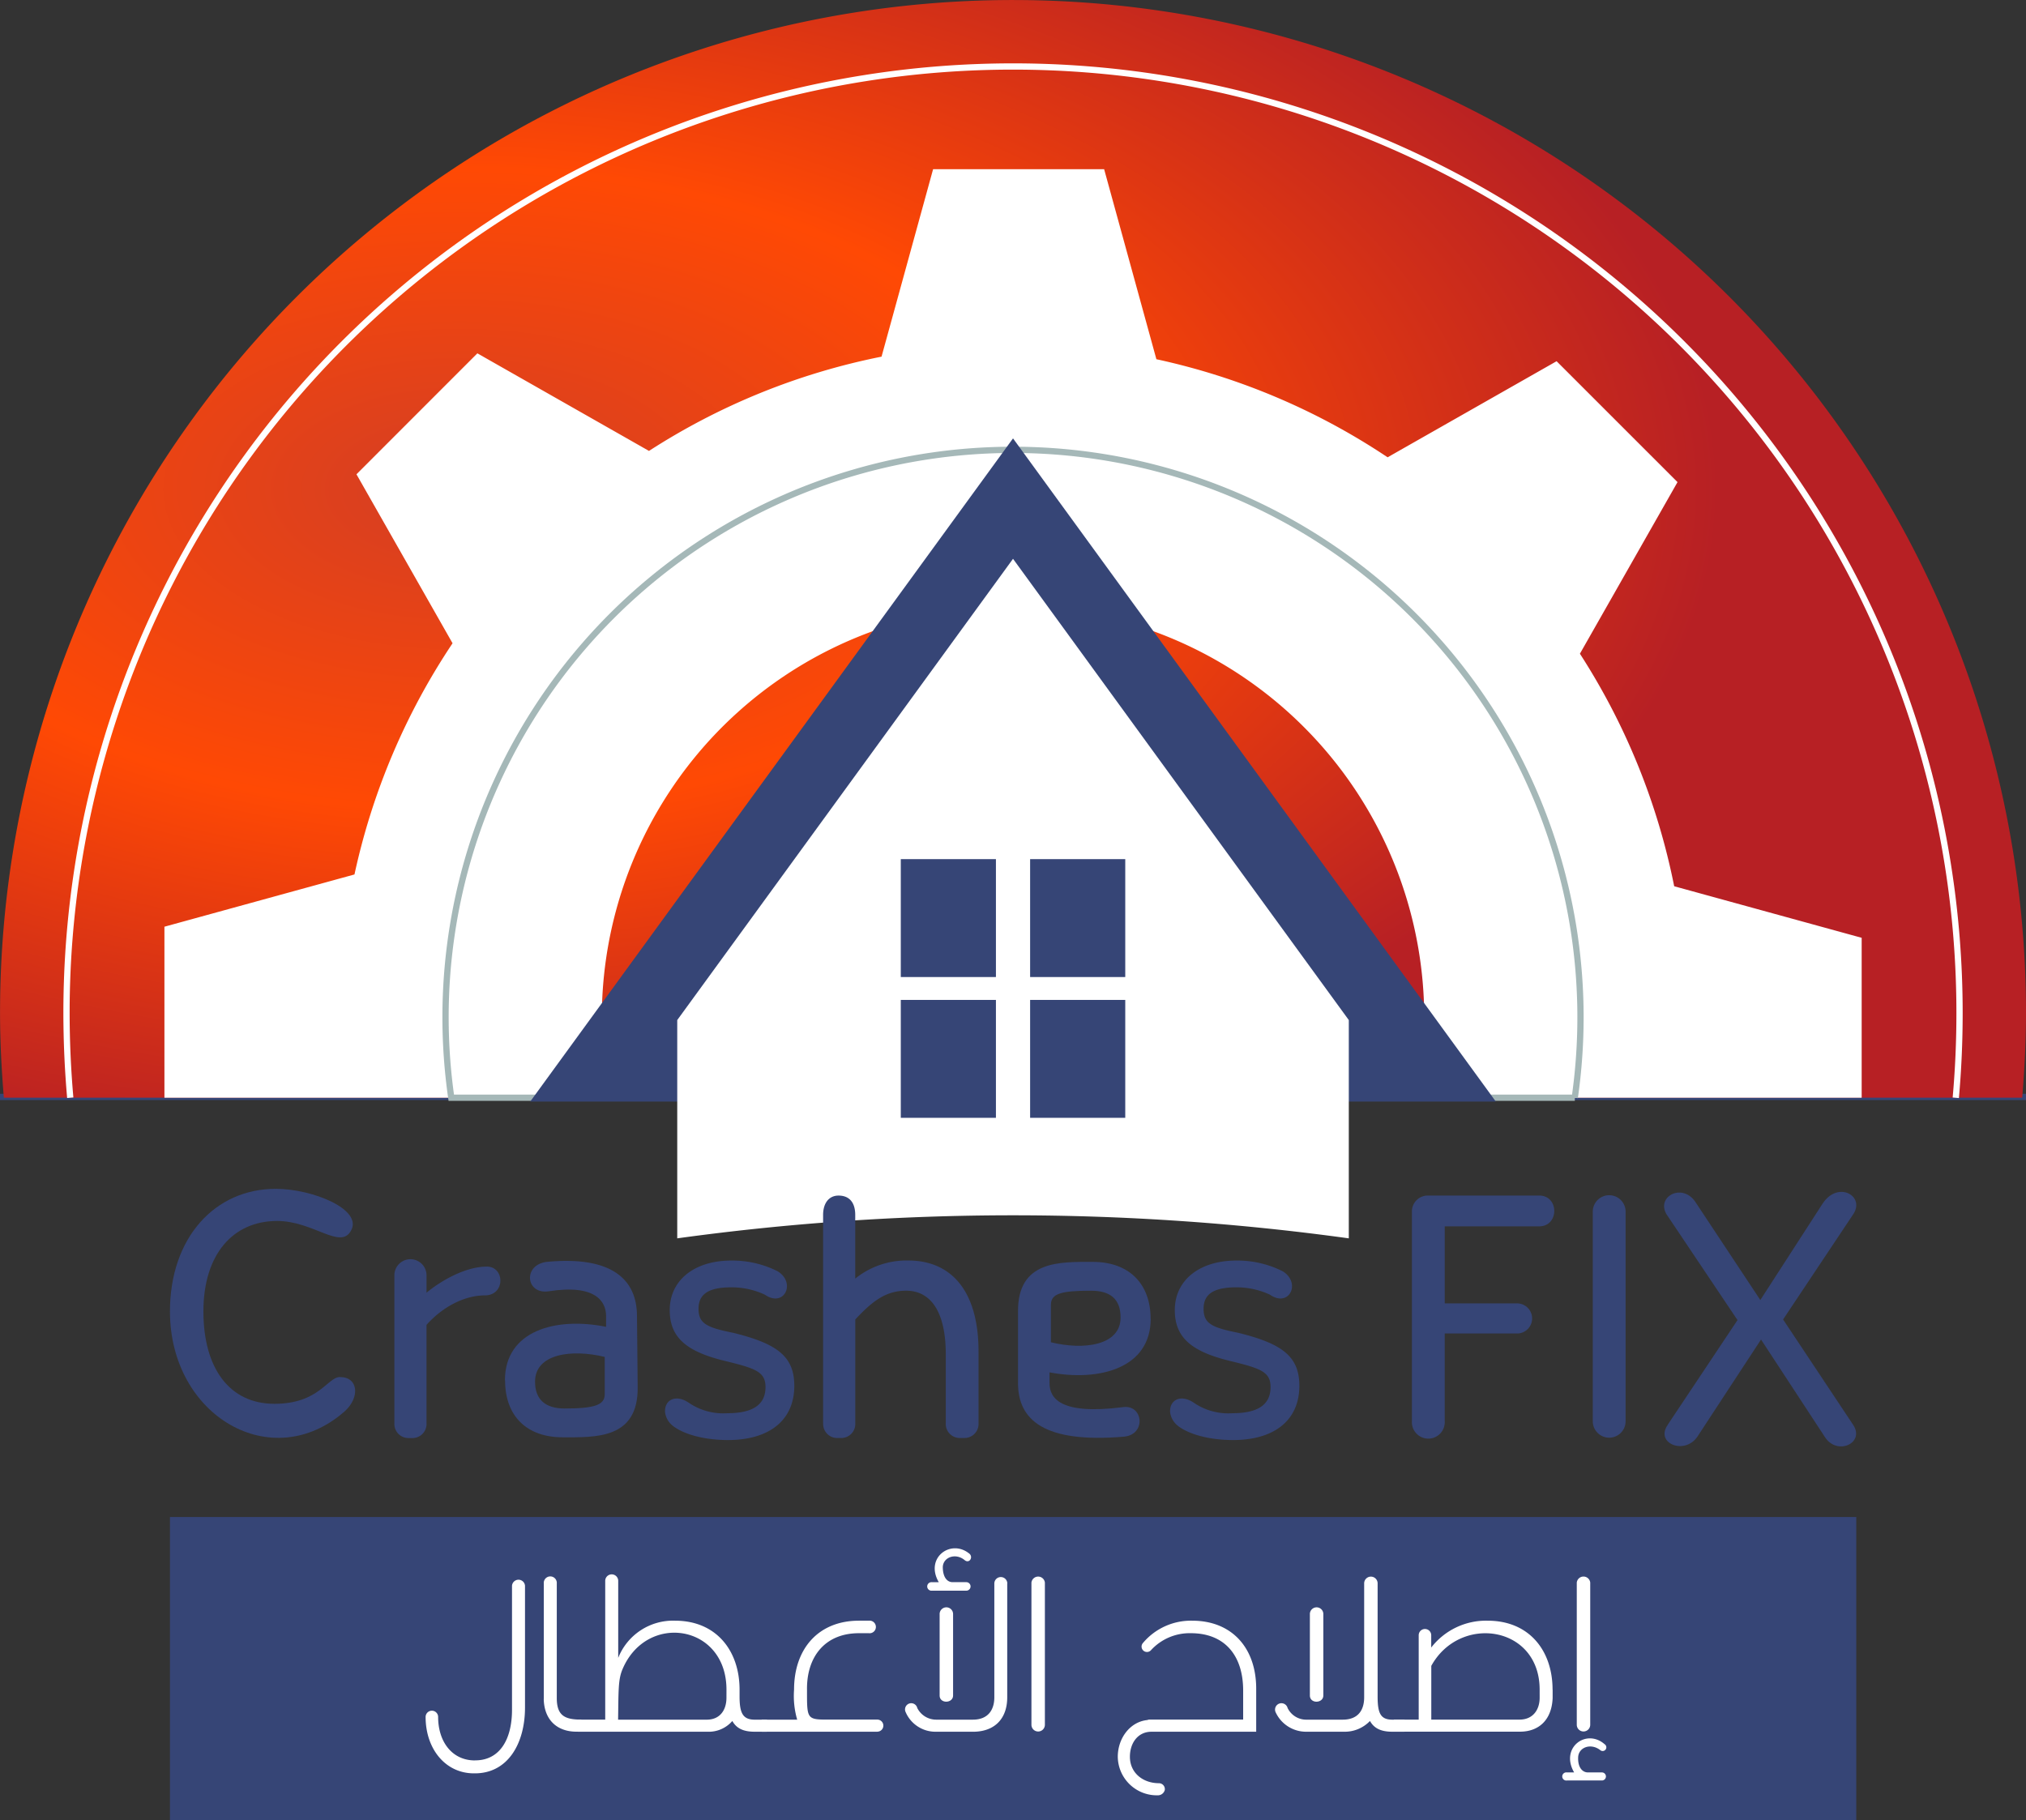 <svg xmlns="http://www.w3.org/2000/svg" xmlns:xlink="http://www.w3.org/1999/xlink" width="323.707" height="290.855" viewBox="0 0 323.707 290.855">
  <rect x="0" y="0" width="323.707" height="290.855" fill="#333333" stroke="none"/>
  <defs>
    <radialGradient id="radial-gradient" cx="0.229" cy="0.446" r="0.617" gradientUnits="objectBoundingBox">
      <stop offset="0" stop-color="#ff4904"/>
      <stop offset="0" stop-color="#d43e24"/>
      <stop offset="0.47" stop-color="#ff4904"/>
      <stop offset="1" stop-color="#b72024"/>
    </radialGradient>
  </defs>
  <g id="logo_01" data-name="logo 01" transform="translate(-0.293)">
    <g id="Layer_2" data-name="Layer 2" transform="translate(0)">
      <g id="OBJECTS">
        <g id="Group_4" data-name="Group 4">
          <line id="Line_1" data-name="Line 1" x2="323.707" transform="translate(0.293 175.279)" fill="none" stroke="#364576" stroke-width="1"/>
          <g id="Group_7" data-name="Group 7" transform="translate(0.3)">
            <path id="Path_11" data-name="Path 11" d="M341.292,175.406c.368-4.47.608-8.983.608-13.547a161.85,161.85,0,1,0-323.7-.009c0,4.564.24,9.077.608,13.547H341.3Z" transform="translate(-18.2)" fill="url(#radial-gradient)"/>
            <path id="Path_12" data-name="Path 12" d="M31.2,177.189q-.591-6.692-.6-13.556a151.231,151.231,0,0,1,302.462.009q0,6.847-.6,13.556" transform="translate(-19.981 -1.783)" fill="none" stroke="#fff" stroke-width="1"/>
            <path id="Path_24" data-name="Path 24" d="M118.757,167.164A65.7,65.7,0,1,1,248.9,179.941H320.05V154.387l-29.955-8.238a107.026,107.026,0,0,0-15.063-37.157l15.594-27.42L271.306,62.253l-27,15.354a107.246,107.246,0,0,0-36.943-15.671L199.014,31.57H171.687l-8.238,29.955a107.027,107.027,0,0,0-37.157,15.063L98.872,60.994,79.553,80.322l15.354,27a107.247,107.247,0,0,0-15.671,36.943L48.87,152.615v27.326h71.145a66.1,66.1,0,0,1-1.25-12.777Z" transform="translate(-22.606 -4.535)" fill="#fff"/>
            <path id="Path_25" data-name="Path 25" d="M228.015,197.88a28.653,28.653,0,1,0-51.244,0Z" transform="translate(-40.544 -22.474)" fill="#fff"/>
            <path id="Path_26" data-name="Path 26" d="M281.744,187.477a90.67,90.67,0,1,0-179.508,0H281.753Z" transform="translate(-30.14 -12.071)" fill="none" stroke="#a5b8b8" stroke-width="1"/>
            <path id="Path_27" data-name="Path 27" d="M271.4,187.773,194.26,81.8,117.12,187.773Z" transform="translate(-32.41 -11.751)" fill="#364576"/>
            <path id="Path_28" data-name="Path 28" d="M237.935,158.862,198.2,104.27l-39.735,54.592L144.55,177.976v34.879a392.672,392.672,0,0,1,107.3,0V177.976Z" transform="translate(-36.35 -14.979)" fill="#fff"/>
            <g id="Group_3" data-name="Group 3" transform="translate(143.918 137.281)">
              <rect id="Rectangle_2" data-name="Rectangle 2" width="15.2" height="18.84" fill="#364576"/>
              <rect id="Rectangle_3" data-name="Rectangle 3" width="15.2" height="18.84" transform="translate(20.664)" fill="#364576"/>
              <rect id="Rectangle_4" data-name="Rectangle 4" width="15.2" height="18.84" transform="translate(0 22.496)" fill="#364576"/>
              <rect id="Rectangle_5" data-name="Rectangle 5" width="15.2" height="18.84" transform="translate(20.664 22.496)" fill="#364576"/>
            </g>
          </g>
          <rect id="Rectangle_6" data-name="Rectangle 6" width="269.432" height="48.449" transform="translate(27.449 242.407)" fill="#364576"/>
          <g id="Group_5" data-name="Group 5" transform="translate(68.295 247.404)">
            <path id="Path_1" data-name="Path 1" d="M113.152,319.047h.074c3.867,0,5.869-3.288,5.869-8.082v-19.82a1.041,1.041,0,0,1,2.076,0v19.462c0,5.722-2.719,10.516-8.009,10.516h-.147c-4.583,0-7.724-3.931-7.724-9.01a1,1,0,0,1,2,0c0,3.931,2.213,6.944,5.869,6.944Z" transform="translate(-105.29 -285.163)" fill="#fff"/>
            <path id="Path_2" data-name="Path 2" d="M125.849,309.2V290.74a1.042,1.042,0,1,1,2.076,0v18.314c0,2.866,1.359,3.435,3.931,3.435v1.929h-.79c-3.077,0-5.153-1.864-5.226-5.226Z" transform="translate(-106.966 -285.117)" fill="#fff"/>
            <path id="Path_3" data-name="Path 3" d="M162.2,313.393l-.285,1h-1.929c-1.864,0-2.93-.569-3.573-1.718a4.977,4.977,0,0,1-4,1.718H131.736l-.5-1.929h4.868V290.285a1.038,1.038,0,1,1,2.076,0v12.307a9.421,9.421,0,0,1,9.084-5.942c6.585,0,10.305,4.794,10.305,11.022v1.075c0,2.645.505,3.72,2.434,3.72h1.929l.285.928Zm-6.723-5.722c0-10.443-12.739-12.381-16.6-3.288-.716,1.644-.643,3.435-.716,8.083h14.163c2.149,0,3.15-1.571,3.15-3.509Z" transform="translate(-107.406 -285.084)" fill="#fff"/>
            <path id="Path_4" data-name="Path 4" d="M182.2,315.055H163.736l-.5-.928.5-1h5.649a13.6,13.6,0,0,1-.5-4.794c0-6.512,3.867-11.022,10.369-11.022h1.571a1.008,1.008,0,1,1,0,2h-1.571c-5.511,0-8.367,3.867-8.3,9.01,0,4.51-.073,4.794,3.077,4.794h8.156a.964.964,0,1,1,0,1.929Z" transform="translate(-110.015 -285.745)" fill="#fff"/>
            <path id="Path_5" data-name="Path 5" d="M205.021,290.341v18.176c0,3.435-2,5.437-5.29,5.511h-6.08a5.189,5.189,0,0,1-4.868-3.15.991.991,0,1,1,1.864-.643,3.382,3.382,0,0,0,3.077,1.864h5.8c2.507,0,3.435-1.644,3.435-3.573V290.35a1.038,1.038,0,1,1,2.076,0Zm-12.087-.211h1.148c-2.287-3.931,2-7.008,4.941-4.51.569.57-.074,1.571-.79,1-1.433-1.212-3.435-.505-3.508,1.075,0,1.571.643,2.434,1.57,2.434h2.213a.68.68,0,0,1,0,1.359H193a.682.682,0,1,1-.074-1.359Zm3.435,5.153v12.95c0,1.286-2.149,1.359-2.149,0v-12.95A1.076,1.076,0,1,1,196.369,295.282Z" transform="translate(-112.091 -284.718)" fill="#fff"/>
            <path id="Path_6" data-name="Path 6" d="M210.68,290.6a1.081,1.081,0,0,1,2.149,0v22.75a1.075,1.075,0,0,1-2.149,0Z" transform="translate(-113.883 -285.119)" fill="#fff"/>
            <path id="Path_7" data-name="Path 7" d="M247.817,308.185v6.87H231.073c-2.149,0-3.435,1.791-3.435,4,0,2.572,2.076,4.225,4.647,4.225a.947.947,0,0,1,.928,1.075,1.134,1.134,0,0,1-1,.854,6.239,6.239,0,0,1-6.512-6.154c0-2.93,1.929-5.584,4.721-5.869a.9.9,0,0,1,.432-.073h14.879v-4.647c0-5.511-2.866-9.157-8.367-9.157A8.374,8.374,0,0,0,231,302.031a.862.862,0,0,1-1.286-1.148,10.018,10.018,0,0,1,7.871-3.573C243.95,297.31,247.817,301.673,247.817,308.185Z" transform="translate(-115.108 -285.744)" fill="#fff"/>
            <path id="Path_8" data-name="Path 8" d="M274.084,313.431l-.358,1H271.8c-1.855,0-2.93-.569-3.573-1.718a5.572,5.572,0,0,1-4.151,1.718h-6.007a5.354,5.354,0,0,1-4.932-3.15,1.019,1.019,0,1,1,1.929-.643,3.3,3.3,0,0,0,3.077,1.865h5.722c2.572,0,3.435-1.644,3.435-3.573V290.755a1.075,1.075,0,1,1,2.149,0v18.029c0,2.645.432,3.72,2.36,3.72h1.929l.358.928Zm-15.458-4.794v-12.95a1.076,1.076,0,1,1,2.149,0v12.95C260.776,309.923,258.626,310,258.626,308.637Z" transform="translate(-117.34 -285.122)" fill="#fff"/>
            <path id="Path_9" data-name="Path 9" d="M299.056,308.322v1.359c-.147,3.508-2.223,5.364-5.226,5.364H273.725l-.505-.928.505-1h3.931V299.6a1,1,0,0,1,2,.073V301.6a11.066,11.066,0,0,1,9.019-4.289c6.65,0,10.37,4.794,10.37,11.022Zm-2.076,0c0-10.232-12.739-12.087-17.313-3.793v8.588h14.1c2.149,0,3.215-1.571,3.215-3.509Z" transform="translate(-118.983 -285.744)" fill="#fff"/>
            <path id="Path_10" data-name="Path 10" d="M303.773,320.931h1.148c-2.287-3.931,1.929-7.081,4.868-4.51a.589.589,0,1,1-.716.928c-1.506-1.148-3.435-.432-3.509,1.148s.643,2.434,1.571,2.434h2.223a.643.643,0,0,1,0,1.286h-5.584A.651.651,0,1,1,303.773,320.931Zm1.57-30.337a1.081,1.081,0,0,1,2.149,0v22.75a1.075,1.075,0,0,1-2.149,0Z" transform="translate(-121.413 -285.118)" fill="#fff"/>
          </g>
          <g id="Group_6" data-name="Group 6" transform="translate(27.449 189.963)">
            <path id="Path_14" data-name="Path 14" d="M87.726,246.74c2.893,0,3.215,3.215.753,5.456-11.665,10.278-27.94.753-27.94-15.945,0-11.775,7.173-19.591,16.909-19.591,5.887,0,14.025,3.316,11.986,6.742-1.708,2.994-6-1.607-11.775-1.607-7.063,0-11.775,5.355-11.775,14.447s4.17,14.769,11.343,14.769,8.459-4.28,10.489-4.28Z" transform="translate(-60.54 -216.66)" fill="#364576"/>
            <path id="Path_15" data-name="Path 15" d="M99.58,255.122v-23.65a2.567,2.567,0,1,1,5.134,0v2.783c2.461-2.03,6.319-4.17,9.635-4.17,2.893,0,2.994,4.6-.321,4.6-3.1,0-6.641,1.708-9.313,4.712v15.733a2.247,2.247,0,0,1-2.351,2.351h-.432a2.247,2.247,0,0,1-2.351-2.351Z" transform="translate(-63.723 -217.658)" fill="#364576"/>
            <path id="Path_16" data-name="Path 16" d="M118.81,248.294c0-8.027,8.239-10.167,16.165-8.56v-1.717c0-2.351-1.708-5.134-9.2-3.959-3.637.533-4.17-4.28-.211-4.712,10.278-.964,14.346,2.783,14.346,8.67l.11,11.343c.11,8.349-6.741,8.027-11.986,8.027-5.777,0-9.2-3.426-9.2-9.1Zm15.945,2.25v-6c-5.244-1.286-11.132-.533-11.132,3.959,0,2.893,1.708,4.28,4.712,4.28,4.712,0,6.42-.533,6.42-2.25Z" transform="translate(-65.291 -217.682)" fill="#364576"/>
            <path id="Path_17" data-name="Path 17" d="M147.946,255.573a3.274,3.274,0,0,1-1.286-2.25v-.11c0-1.929,1.819-2.673,3.747-1.387a9.766,9.766,0,0,0,6.209,1.708c3.959,0,6.1-1.286,6.1-4.17,0-2.462-1.607-2.994-6.42-4.17-6.209-1.5-8.882-3.747-8.882-8.138,0-4.712,3.858-7.917,9.846-7.917a16.111,16.111,0,0,1,7.384,1.708c2.994,1.819,1.075,5.887-2.03,3.747a12.575,12.575,0,0,0-5.355-1.176c-3.637,0-5.244,1.075-5.244,3.426s1.286,2.994,5.566,3.848c6.962,1.718,9.736,3.747,9.736,8.459,0,5.566-4.069,8.67-10.6,8.67-3.637,0-6.962-.854-8.781-2.25Z" transform="translate(-67.562 -217.678)" fill="#364576"/>
            <path id="Path_18" data-name="Path 18" d="M174.16,254.219V220.934c0-1.929.964-3.1,2.461-3.1,1.708,0,2.673,1.075,2.673,3.1V231.1a13.051,13.051,0,0,1,8.459-2.893c6.852,0,11.242,4.813,11.242,14.558v11.453a2.247,2.247,0,0,1-2.351,2.351h-.533a2.242,2.242,0,0,1-2.351-2.351V243.2c0-7.063-2.572-10.167-6.319-10.167-3.215,0-5.355,1.607-8.138,4.6v16.587a2.247,2.247,0,0,1-2.351,2.351h-.432a2.247,2.247,0,0,1-2.351-2.351Z" transform="translate(-69.804 -216.755)" fill="#364576"/>
            <path id="Path_19" data-name="Path 19" d="M229.268,238.463c0,7.917-8.239,10.057-16.165,8.56v1.708c0,2.351,1.607,5.134,11.664,3.858,3.316-.533,3.858,4.39.211,4.712-12.739,1.075-16.909-2.673-16.909-8.56V237.4c-.11-8.349,6.742-8.027,11.986-8.027,5.676,0,9.2,3.426,9.2,9.1Zm-15.944-2.25v6c5.244,1.286,11.132.533,11.132-3.958,0-2.994-1.708-4.28-4.712-4.28-4.712,0-6.42.432-6.42,2.25Z" transform="translate(-72.569 -217.696)" fill="#364576"/>
            <path id="Path_20" data-name="Path 20" d="M235.806,255.573a3.274,3.274,0,0,1-1.286-2.25v-.11c0-1.929,1.818-2.673,3.747-1.387a9.746,9.746,0,0,0,6.209,1.708c3.958,0,6.1-1.286,6.1-4.17,0-2.462-1.607-2.994-6.42-4.17-6.209-1.5-8.881-3.747-8.881-8.138,0-4.712,3.857-7.917,9.846-7.917a16.11,16.11,0,0,1,7.384,1.708c2.994,1.819,1.075,5.887-2.03,3.747a12.574,12.574,0,0,0-5.355-1.176c-3.637,0-5.245,1.075-5.245,3.426s1.286,2.994,5.566,3.848c6.953,1.718,9.736,3.747,9.736,8.459,0,5.566-4.069,8.67-10.6,8.67-3.637,0-6.953-.854-8.781-2.25Z" transform="translate(-74.726 -217.678)" fill="#364576"/>
            <path id="Path_21" data-name="Path 21" d="M276.59,253.9V220.4a2.538,2.538,0,0,1,2.572-2.572h17.763c3.215,0,3.215,4.923,0,4.923h-15.09V235.06h11.554a2.406,2.406,0,1,1,0,4.813H281.834V253.9A2.626,2.626,0,1,1,276.59,253.9Z" transform="translate(-78.156 -216.755)" fill="#364576"/>
            <path id="Path_22" data-name="Path 22" d="M313.3,253.891a2.622,2.622,0,1,1-5.244,0v-33.5a2.622,2.622,0,1,1,5.244,0Z" transform="translate(-80.723 -216.748)" fill="#364576"/>
            <path id="Path_23" data-name="Path 23" d="M321.057,254.379l11.132-16.7-11.343-16.909c-1.709-2.893,2.673-5.134,4.712-1.819l10.278,15.522,9.956-15.412c2.461-3.747,6.953-1.176,4.813,1.818l-11.132,16.7,11.242,16.909c1.819,2.893-2.673,4.923-4.6,1.819l-10.167-15.522-10.167,15.522c-2.03,2.994-6.852,1.075-4.712-1.929Z" transform="translate(-81.734 -216.704)" fill="#364576"/>
          </g>
        </g>
      </g>
    </g>
  </g>
</svg>
